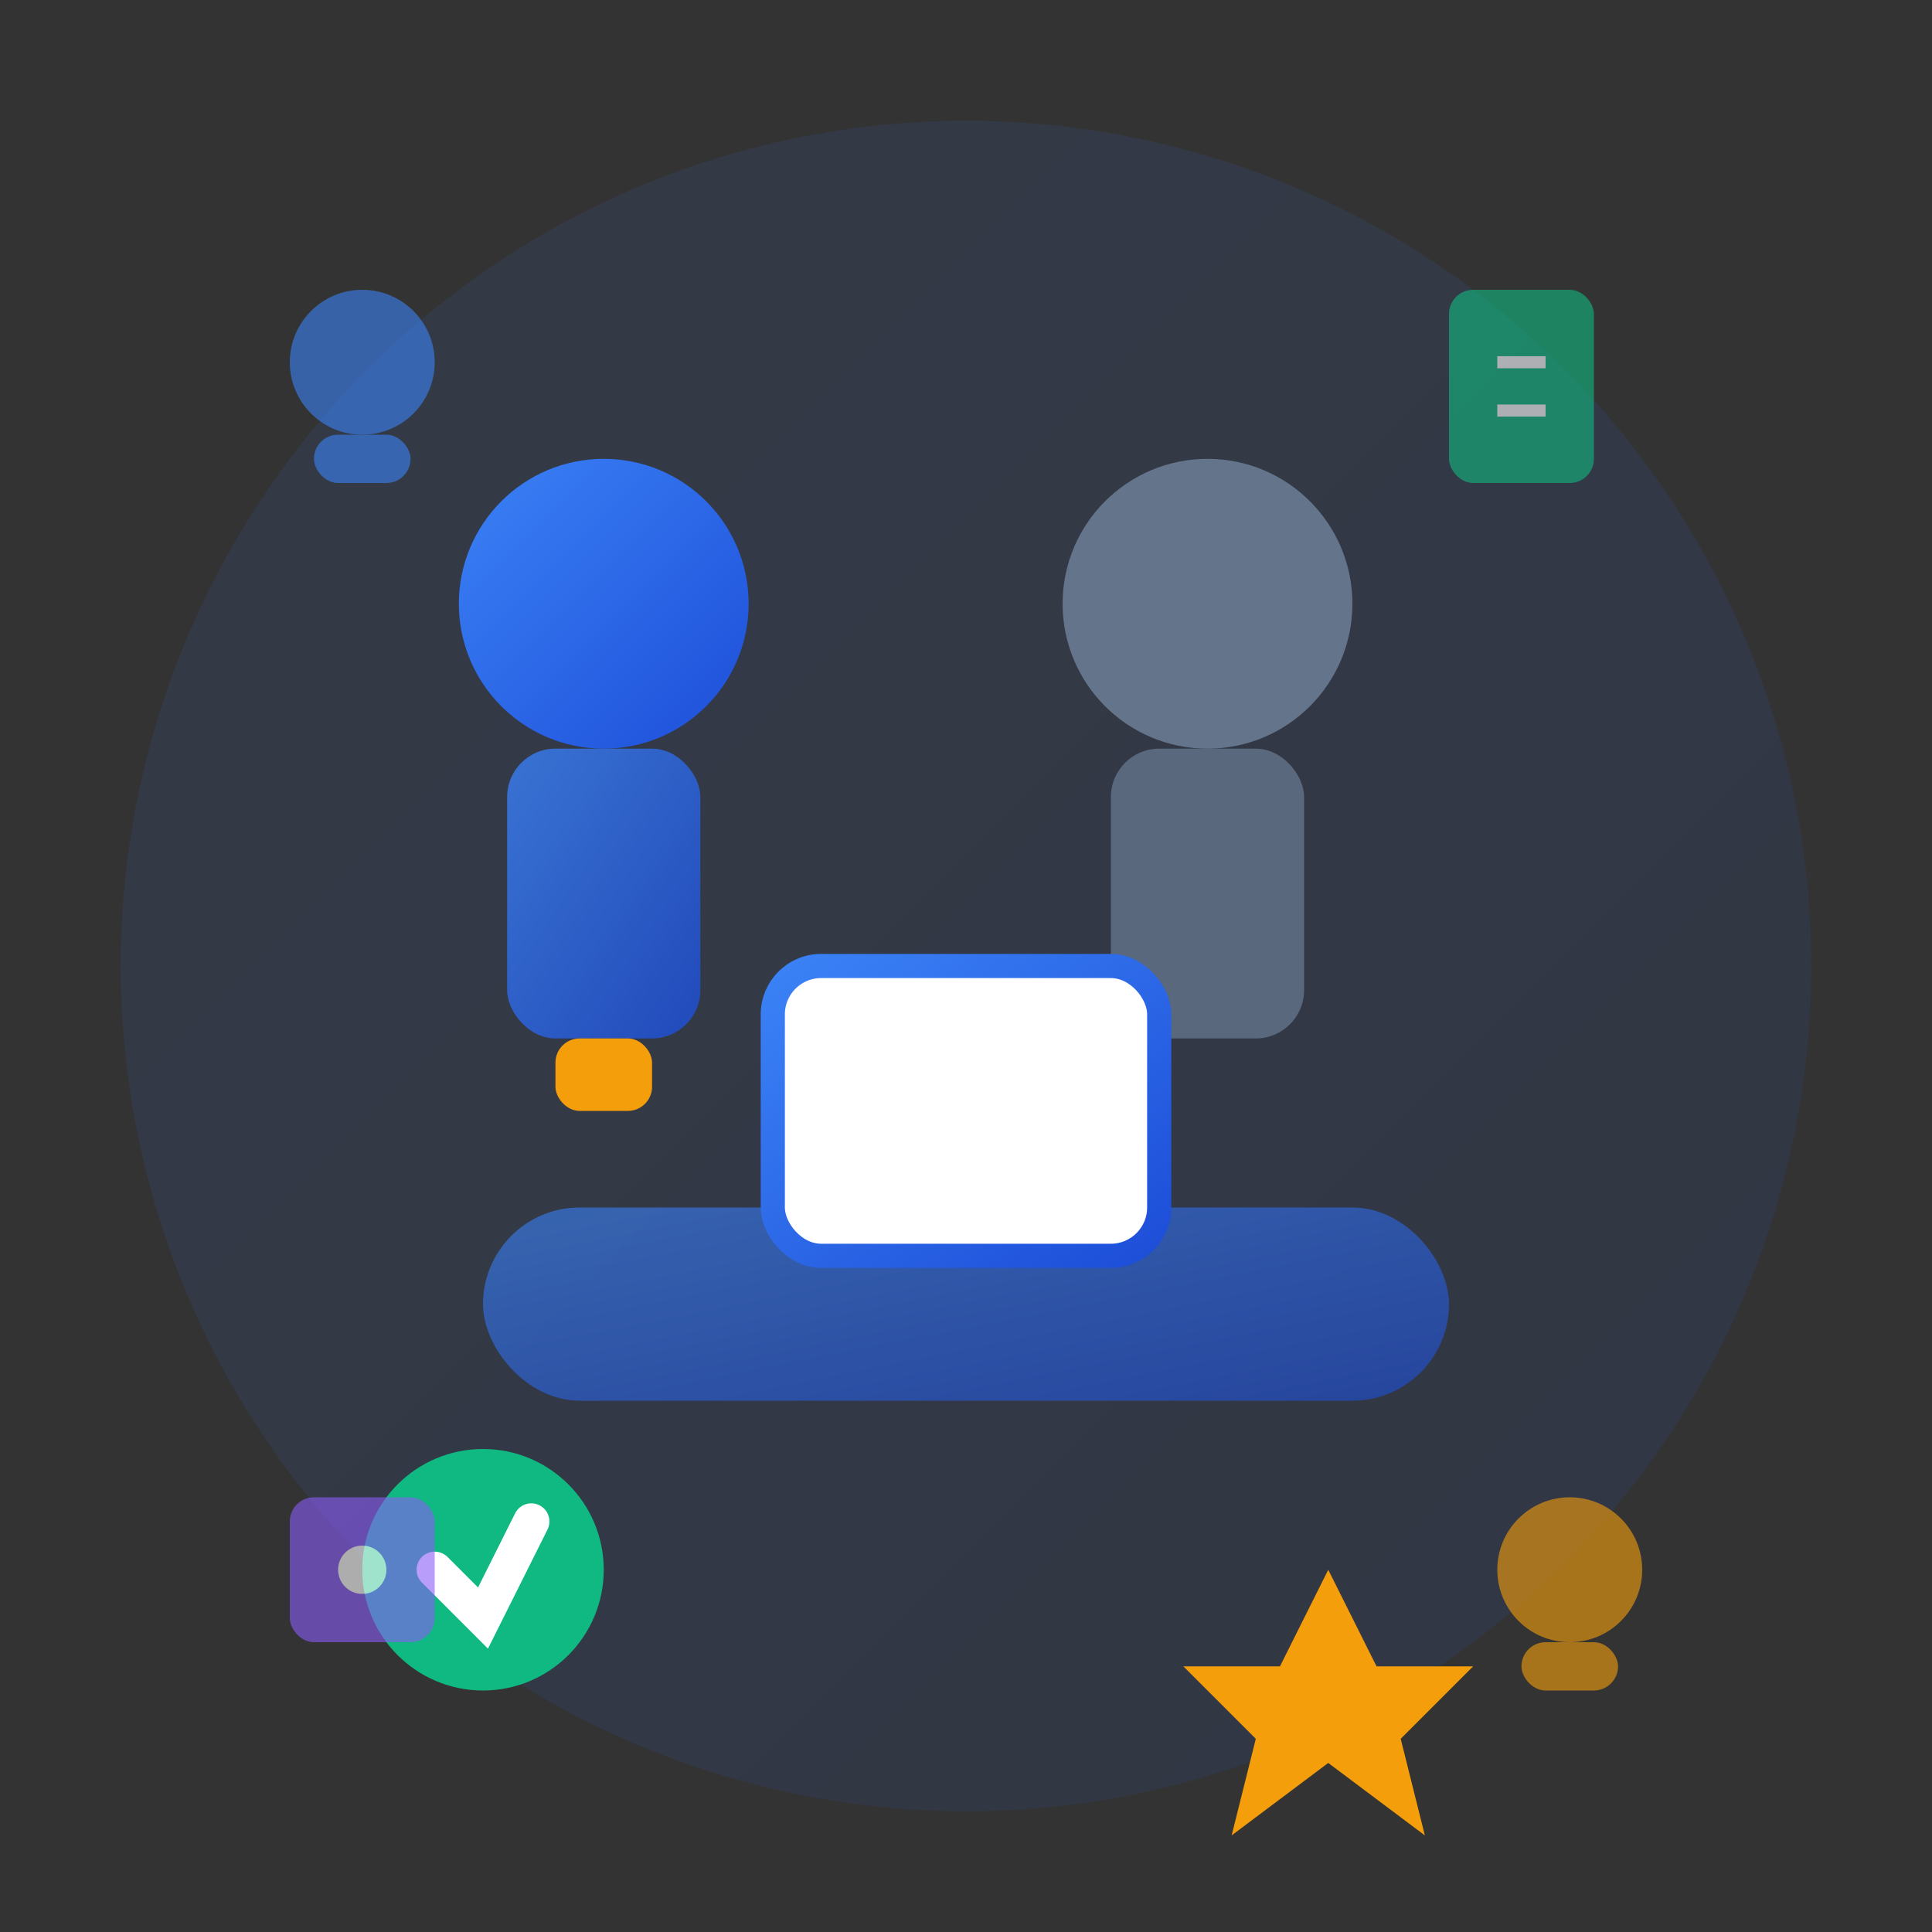 <svg width="80" height="80" viewBox="0 0 80 80" xmlns="http://www.w3.org/2000/svg">
  <rect x="0" y="0" width="80" height="80" fill="#333333" stroke="none"/>
  <defs>
    <linearGradient id="servicesGradient" x1="0%" y1="0%" x2="100%" y2="100%">
      <stop offset="0%" style="stop-color:#3b82f6;stop-opacity:1" />
      <stop offset="100%" style="stop-color:#1d4ed8;stop-opacity:1" />
    </linearGradient>
  </defs>
  
  <!-- Background circle -->
  <circle cx="40" cy="40" r="35" fill="url(#servicesGradient)" opacity="0.1"/>
  
  <!-- Main service elements -->
  <g transform="translate(20, 15)">
    <!-- Service desk/consultation table -->
    <rect x="0" y="35" width="40" height="8" rx="4" fill="url(#servicesGradient)" opacity="0.6"/>
    
    <!-- People/consultation representation -->
    <!-- Consultant -->
    <g transform="translate(5, 10)">
      <circle cx="0" cy="0" r="6" fill="url(#servicesGradient)"/>
      <rect x="-4" y="6" width="8" height="12" rx="2" fill="url(#servicesGradient)" opacity="0.8"/>
      <!-- Briefcase -->
      <rect x="-2" y="18" width="4" height="3" rx="1" fill="#f59e0b"/>
    </g>
    
    <!-- Client -->
    <g transform="translate(30, 10)">
      <circle cx="0" cy="0" r="6" fill="#64748b"/>
      <rect x="-4" y="6" width="8" height="12" rx="2" fill="#64748b" opacity="0.8"/>
    </g>
    
    <!-- Documents on table -->
    <rect x="12" y="25" width="16" height="12" rx="2" fill="white" stroke="url(#servicesGradient)" stroke-width="1"/>
    <line x1="15" y1="29" x2="25" y2="29" stroke="url(#servicesGradient)" stroke-width="1" opacity="0.5"/>
    <line x1="15" y1="32" x2="23" y2="32" stroke="url(#servicesGradient)" stroke-width="1" opacity="0.5"/>
    
    <!-- Service quality indicators -->
    <g transform="translate(35, 50)">
      <!-- Star rating -->
      <polygon points="0,0 2,4 6,4 3,7 4,11 0,8 -4,11 -3,7 -6,4 -2,4" fill="#f59e0b"/>
    </g>
    
    <!-- Expertise symbols -->
    <g transform="translate(0, 50)">
      <!-- Certificate/badge -->
      <circle cx="0" cy="0" r="5" fill="#10b981"/>
      <path d="M-2,0 L0,2 L2,-2" stroke="white" stroke-width="1.5" fill="none" stroke-linecap="round"/>
    </g>
  </g>
  
  <!-- Service categories icons around the main scene -->
  <g opacity="0.6">
    <!-- Consultation icon -->
    <circle cx="15" cy="15" r="3" fill="#3b82f6"/>
    <rect x="13" y="18" width="4" height="2" rx="1" fill="#3b82f6"/>
    
    <!-- Documentation icon -->
    <rect x="60" y="12" width="6" height="8" rx="1" fill="#10b981"/>
    <line x1="62" y1="15" x2="64" y2="15" stroke="white" stroke-width="0.5"/>
    <line x1="62" y1="17" x2="64" y2="17" stroke="white" stroke-width="0.5"/>
    
    <!-- Support icon -->
    <circle cx="65" cy="65" r="3" fill="#f59e0b"/>
    <rect x="63" y="68" width="4" height="2" rx="1" fill="#f59e0b"/>
    
    <!-- Process icon -->
    <rect x="12" y="62" width="6" height="6" rx="1" fill="#8b5cf6"/>
    <circle cx="15" cy="65" r="1" fill="white"/>
  </g>
</svg>
